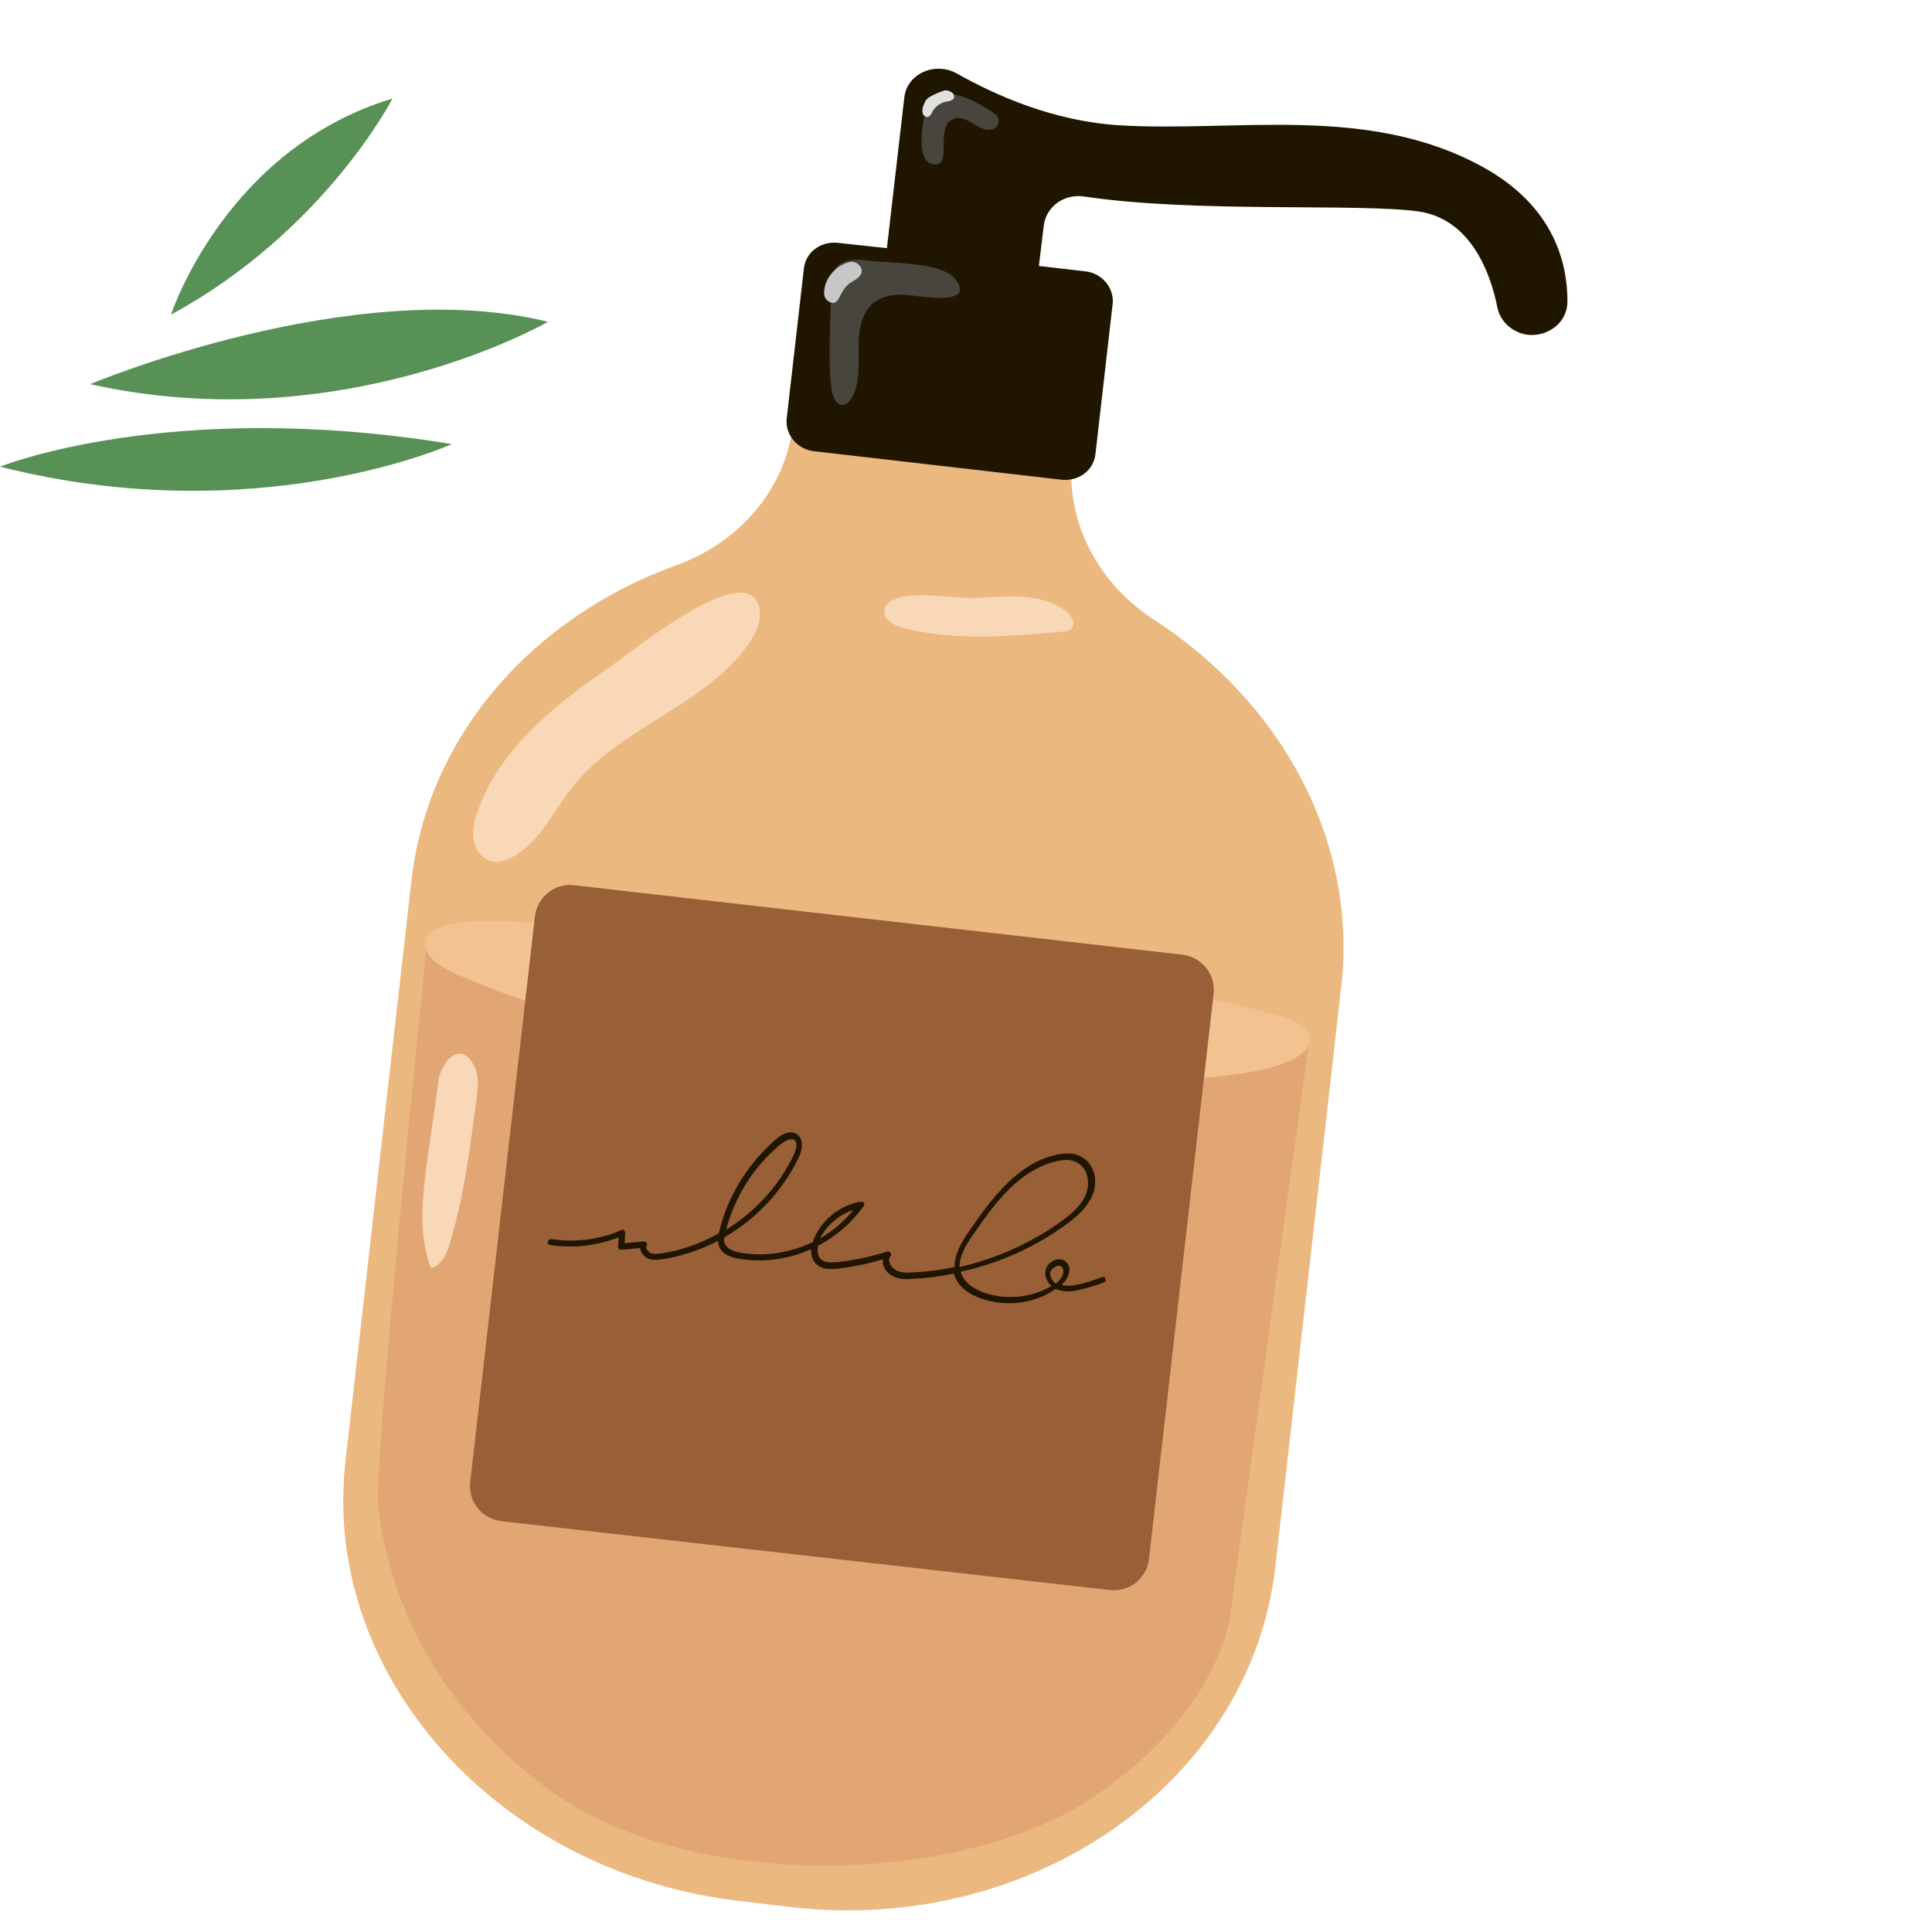 <?xml version="1.0" encoding="utf-8"?>
<!-- Generator: Adobe Illustrator 24.0.0, SVG Export Plug-In . SVG Version: 6.00 Build 0)  -->
<svg version="1.1" id="_x2014_ÎÓÈ_x5F_2" xmlns="http://www.w3.org/2000/svg" xmlns:xlink="http://www.w3.org/1999/xlink"
	 x="0px" y="0px" viewBox="0 0 325.4 325.4" style="enable-background:new 0 0 325.4 325.4;" xml:space="preserve">
<style type="text/css">
	.st0{fill:#74B55F;}
	.st1{fill:#589155;}
	.st2{fill:#D14F5B;}
	.st3{fill:#FF8B6F;}
	.st4{fill:#3C5F42;}
	.st5{fill:#FFE6A6;}
	.st6{fill:#59C8B8;}
	.st7{fill:#9AE8DA;}
	.st8{fill:#EDCF8C;}
	.st9{fill:#FFA694;}
	.st10{fill:#FFF7E6;}
	.st11{fill:#7F4925;}
	.st12{fill:#995F37;}
	.st13{fill:#201600;}
	.st14{fill:#6B6966;}
	.st15{fill:#BF8156;}
	.st16{fill:#5D4837;}
	.st17{fill:#EEEEEE;}
	.st18{fill:#AEAEAE;}
	.st19{fill:#FCD2B9;}
	.st20{fill:#FFFFFF;}
	.st21{fill:#B57A52;}
	.st22{fill:#FFE2D4;}
	.st23{fill:#FFB0A1;}
	.st24{fill:#41AA98;}
	.st25{fill:#9CEFE1;}
	.st26{fill:#595651;}
	.st27{fill:#F2D594;}
	.st28{fill:#48443E;}
	.st29{fill:#EACC88;}
	.st30{fill:#FFF6E1;}
	.st31{fill:#C14C34;}
	.st32{fill:#EF7056;}
	.st33{fill:#F9A498;}
	.st34{fill:#FFAC9C;}
	.st35{fill:#D35E4A;}
	.st36{fill:#FFEDC5;}
	.st37{fill:#2B8977;}
	.st38{fill:#9AEDDF;}
	.st39{fill:#E0BF75;}
	.st40{fill:#E56951;}
	.st41{fill:#CE926A;}
	.st42{fill:#FFB7A9;}
	.st43{fill:#3BB29E;}
	.st44{fill:#95E8DA;}
	.st45{fill:#FFAA99;}
	.st46{fill:#FFECC2;}
	.st47{fill:#EBB87F;}
	.st48{fill:#E2A674;}
	.st49{fill:#F2C291;}
	.st50{fill:#F9D8B7;}
	.st51{fill:#C8C7C7;}
	.st52{fill:#E1E1E1;}
	.st53{fill:#F2CC77;}
	.st54{fill:#FBE5AC;}
	.st55{fill:#FFF2D4;}
	.st56{fill:#EFD6AC;}
</style>
<g>
</g>
<path class="st1" d="M28.8,53c0,0,9.1-27.9,37.3-36.4C66.1,16.6,54.7,38.9,28.8,53z"/>
<path class="st1" d="M15.2,64.7c0,0,44.2-18.6,77.1-10.5C92.3,54.2,57.7,74.2,15.2,64.7z"/>
<path class="st1" d="M0,78.6c0,0,28.7-11.6,76.1-3.8C76.1,74.8,43.4,89.6,0,78.6z"/>
<path class="st47" d="M225.9,166.2l-11.1,97.7c-4.1,36.2-40.8,62-81.6,57.3l-8.4-1C84,315.6,54,282.2,58.2,246l11.1-97.7
	c2.8-24.6,20.6-44.4,44.6-53.1c10.6-3.8,17.9-12.5,19.5-22.5l47.1,5.4c-0.7,10.2,4.5,20.2,13.9,26.3
	C215.8,118.3,228.7,141.6,225.9,166.2z"/>
<path class="st13" d="M264,50.8c0-6.3-2.1-16-14.3-22.7c-19.3-10.6-41.4-5.8-61.2-7c-11.2-0.7-20.9-5.1-27.3-8.7
	c-3.7-2.1-8.5,0-8.9,4.1l-2.9,25.1c0,0.1,0,0.1,0,0.2l-8.3-0.9c-2.9-0.3-5.4,1.6-5.7,4.3l-2.9,25.3c-0.3,2.7,1.8,5.2,4.6,5.5
	l41.7,4.8c2.9,0.3,5.4-1.6,5.7-4.3l2.9-25.3c0.3-2.7-1.8-5.2-4.6-5.5l-7.8-0.9c0-0.1,0-0.1,0-0.2l0.8-6.6c0.4-3.2,3.4-5.4,6.8-4.9
	c18.7,2.8,45.9,1.1,56.2,2.5c9,1.2,12.3,10.6,13.4,16.2c0.5,2.4,2.6,4.3,5.2,4.6C260.9,56.7,264,54.2,264,50.8z"/>
<path class="st48" d="M71.8,159.9c0,0-8.9,86.7-8.1,93.9c0.8,7.2,4.7,30,28.7,47.6s70.4,16.4,92.8,0.6
	c22.3-15.8,22.3-32.3,22.3-32.3l13-94.4L71.8,159.9z"/>
<path class="st49" d="M71.8,159.9c0.7,2,2.8,3.1,4.7,4c18.9,8.4,39.6,12.1,60.1,14.9c23.6,3.2,47.5,5.2,71.1,2.2
	c3.7-0.5,7.4-1.1,10.6-2.9c1.1-0.6,2.1-1.5,2.3-2.7c0.3-2.1-2.2-3.4-4.2-4c-34.5-10.5-71.8-6-107.3-12.7c-4.8-0.9-9.6-2-14.4-2.7
	C91.4,155.5,69.5,152.9,71.8,159.9z"/>
<path class="st12" d="M186.9,267.8L84.4,256.2c-3.2-0.4-5.6-3.3-5.2-6.6l10.9-95.3c0.4-3.2,3.3-5.6,6.6-5.2l102.5,11.7
	c3.2,0.4,5.6,3.3,5.2,6.6l-10.9,95.3C193.1,265.9,190.1,268.2,186.9,267.8z"/>
<g>
	<path class="st13" d="M168.3,219.4c-1-0.1-2.1-0.4-3.1-0.7c-1.6-0.6-3.7-1.7-4.4-3.8c-0.1-0.1-0.1-0.3-0.1-0.4
		c-2.4,0.5-4.7,0.8-7.1,0.9c-1.2,0.1-2.5,0.1-3.6-0.7c-0.7-0.4-1.2-1.2-1.3-2c0-0.2,0-0.4,0-0.6c-2.6,0.8-5.2,1.3-7.9,1.6
		c-1.1,0.1-2.2,0.1-3.1-0.6c-0.8-0.6-1.1-1.6-1.1-2.7c-3.8,1.7-8,2.3-12.2,1.6c-1.8-0.3-2.9-1-3.3-2.1c-0.1-0.3-0.1-0.6-0.2-0.9
		c-2.9,1.5-6.1,2.6-9.4,3.1c-0.8,0.1-1.7,0.2-2.5-0.2c-0.5-0.3-0.9-0.7-1.1-1.3c0-0.1-0.1-0.3-0.1-0.4l-3.1,0.3
		c-0.1,0-0.3,0-0.4-0.1c-0.1-0.1-0.2-0.2-0.2-0.4l0.1-1.6c-3.6,1.4-7.7,1.9-11.5,1.3c-0.3,0-0.5-0.3-0.4-0.6c0-0.3,0.3-0.4,0.6-0.4
		c3.9,0.6,8.1,0.1,11.7-1.5c0.2-0.1,0.3-0.1,0.5,0c0.1,0.1,0.2,0.3,0.2,0.4l-0.1,1.8l3.2-0.3c0.2,0,0.4,0.1,0.5,0.2
		c0.1,0.2,0.1,0.4,0,0.5c-0.1,0.2-0.1,0.3,0,0.5c0.1,0.3,0.3,0.5,0.6,0.7c0.5,0.3,1.3,0.2,1.9,0.1c3.4-0.5,6.7-1.7,9.7-3.4
		c0,0,0-0.1,0-0.1c1.4-6.1,4.9-11.7,9.7-15.8c1.3-1.1,2.6-1.4,3.5-0.7c0.9,0.7,1,2.1,0.3,3.7c-2.7,5.7-7.2,10.5-12.6,13.6
		c-0.1,0.4-0.1,0.8,0.1,1.1c0.3,0.7,1.1,1.2,2.6,1.5c4.2,0.7,8.4,0,12.2-1.8c0.1-0.3,0.2-0.7,0.4-1c1.4-3,4.4-5.3,7.7-5.8
		c0.2,0,0.4,0.1,0.5,0.2c0.1,0.2,0.1,0.4,0,0.5c-2,2.8-4.6,5.1-7.7,6.7c-0.2,0.9-0.1,1.9,0.6,2.4c0.6,0.5,1.5,0.4,2.4,0.4
		c2.9-0.3,5.8-0.9,8.6-1.8c0.2-0.1,0.4,0,0.6,0.2c0.1,0.2,0.1,0.4,0,0.6c-0.3,0.3-0.3,0.7-0.2,0.9c0.1,0.5,0.4,1,0.9,1.3
		c0.9,0.6,2,0.6,3.1,0.5c2.4-0.1,4.7-0.4,7-0.9c-0.1-2,1.1-4.1,2.4-6c3.9-5.7,8.3-11.5,14.7-12.9c1.9-0.4,3.4-0.3,4.5,0.5
		c2.1,1.3,2.5,4.2,1.6,6.3c-0.9,2.1-2.7,3.7-4.4,4.9c-5.3,3.9-11.4,6.6-17.8,8c0,0.1,0.1,0.2,0.1,0.3c0.6,1.8,2.7,2.8,3.8,3.2
		c3.7,1.3,8,0.9,11.4-1.1c-0.7-0.6-1.2-1.6-1-2.6c0.1-0.8,0.8-1.5,1.6-1.8c0.7-0.2,1.5-0.1,1.9,0.4c0.4,0.4,0.6,1,0.5,1.5
		c-0.1,0.8-0.6,1.7-1.3,2.3c1,0.3,2.1,0.1,3-0.1c1.3-0.3,2.5-0.7,3.8-1.2c0.3-0.1,0.5,0,0.6,0.3c0.1,0.3,0,0.5-0.3,0.6
		c-1.3,0.5-2.6,0.9-3.9,1.2c-1.2,0.3-2.6,0.5-3.9,0c-0.1,0-0.2-0.1-0.3-0.1C175.1,219,171.6,219.8,168.3,219.4z M178.4,213.2
		c-0.2,0-0.4,0-0.5,0.1c-0.5,0.2-0.9,0.6-1,1c-0.1,0.7,0.3,1.4,0.9,1.9c0.7-0.5,1.2-1.3,1.3-1.9c0-0.3,0-0.6-0.2-0.8
		C178.7,213.2,178.5,213.2,178.4,213.2z M180.2,195.4c-0.7-0.1-1.4,0-2.3,0.2c-6.1,1.4-10.3,6.9-14.1,12.5c-1.2,1.7-2.2,3.5-2.2,5.3
		c6.2-1.4,12.2-4.1,17.3-7.8c1.6-1.2,3.3-2.6,4-4.5c0.7-1.7,0.4-4.1-1.2-5.1C181.2,195.6,180.7,195.5,180.2,195.4z M133.4,191.9
		c-0.7-0.1-1.6,0.6-1.9,0.8c-4.5,3.7-7.7,8.8-9.2,14.4c4.9-3,9-7.5,11.4-12.6c0.4-0.9,0.7-2,0.1-2.5
		C133.7,191.9,133.6,191.9,133.4,191.9z M143.7,203.8c-2.4,0.8-4.4,2.5-5.6,4.8C140.3,207.3,142.2,205.7,143.7,203.8z"/>
</g>
<path class="st50" d="M102.2,112.7c-9,6.2-18,13.5-21.7,23.8c-0.6,1.6-1,3.3-0.7,5c0.3,1.7,1.5,3.3,3.2,3.6c1.1,0.2,2.2-0.2,3.2-0.7
	c4.6-2.4,6.9-7.6,10.1-11.7c7.7-9.9,21.5-13.5,29.2-23.4c1.6-2.1,3-4.7,2.3-7.2C125.5,93.9,105.8,110.3,102.2,112.7z"/>
<path class="st50" d="M71.6,198.3c-0.6,5.1-0.9,10.5,1,15.3c1.8-0.5,2.7-2.5,3.2-4.3c2.4-8,3.4-16.2,4.5-24.5
	c0.2-1.8,0.4-3.8-0.5-5.4c-2.6-4.6-5.7,0-6,2.9C73.2,187.5,72.2,192.9,71.6,198.3z"/>
<path class="st50" d="M164.6,100.7c5.2-0.3,10.9-0.9,15,2.3c0.8,0.7,1.6,1.8,1,2.7c-0.4,0.6-1.2,0.7-1.9,0.7
	c-8.9,0.8-18.1,1.6-26.8-0.7c-3.5-1-4.2-3.9-0.6-5C155.1,99.6,160.7,100.9,164.6,100.7z"/>
<path class="st28" d="M146.3,43.9c-2.1-0.3-4.6-0.3-5.7,1.5c-0.5,0.8-0.6,1.9-0.6,2.8c-0.1,2.3-0.1,4.7-0.2,7
	c-0.1,3.5-0.2,7.1,0.3,10.6c0.2,1.1,0.8,2.5,1.9,2.4c0.6-0.1,1.1-0.6,1.4-1.1c1.5-2.5,1.2-5.5,1.2-8.4c0-2.9,0.4-6.1,2.7-7.8
	c1.6-1.2,3.7-1.4,5.7-1.2c2,0.2,11.5,1.9,7.9-2.7C158.7,44.1,149.6,44.3,146.3,43.9z"/>
<path class="st28" d="M155.9,18.2c0.1-0.5,0.1-0.9,0.4-1.3c0.3-0.4,0.8-0.7,1.3-0.8c3.2-1,6.6,0.9,9.4,2.7c0.5,0.3,1.1,0.8,1.2,1.4
	c0.1,0.7-0.4,1.4-1.1,1.6c-0.7,0.2-1.4,0-2-0.3c-1.3-0.6-2.5-1.8-4-1.6c-3.9,0.7-0.7,7.6-3.4,7.8C153.7,27.9,155.7,19.7,155.9,18.2z
	"/>
<path class="st51" d="M138.9,48.4c-0.1,0.6-0.2,1.2,0.1,1.8c0.3,0.5,0.9,0.9,1.5,0.8c0.7-0.2,0.9-1.1,1.3-1.7
	c0.3-0.6,0.8-1.2,1.3-1.6c0.5-0.3,1.1-0.6,1.5-1c0.8-0.7,0.7-1.7-0.2-2.3c-0.7-0.5-1.4-0.3-2.1,0C140.6,45.1,139.3,46.6,138.9,48.4z
	"/>
<path class="st52" d="M156.8,16.2c-0.2,0.1-0.5,0.3-0.7,0.5c-0.2,0.2-0.3,0.4-0.4,0.7c-0.3,0.6-0.5,1.3-0.2,1.9
	c0.1,0.2,0.4,0.4,0.6,0.4c0.5,0,0.8-0.5,1-1c0.5-0.8,1.3-1.4,2.3-1.6c0.3,0,0.6-0.1,0.8-0.2c0.3-0.1,0.5-0.3,0.5-0.6
	c0.1-0.7-1-1.1-1.5-1.1C158.5,15.4,157.5,15.8,156.8,16.2z"/>
</svg>
